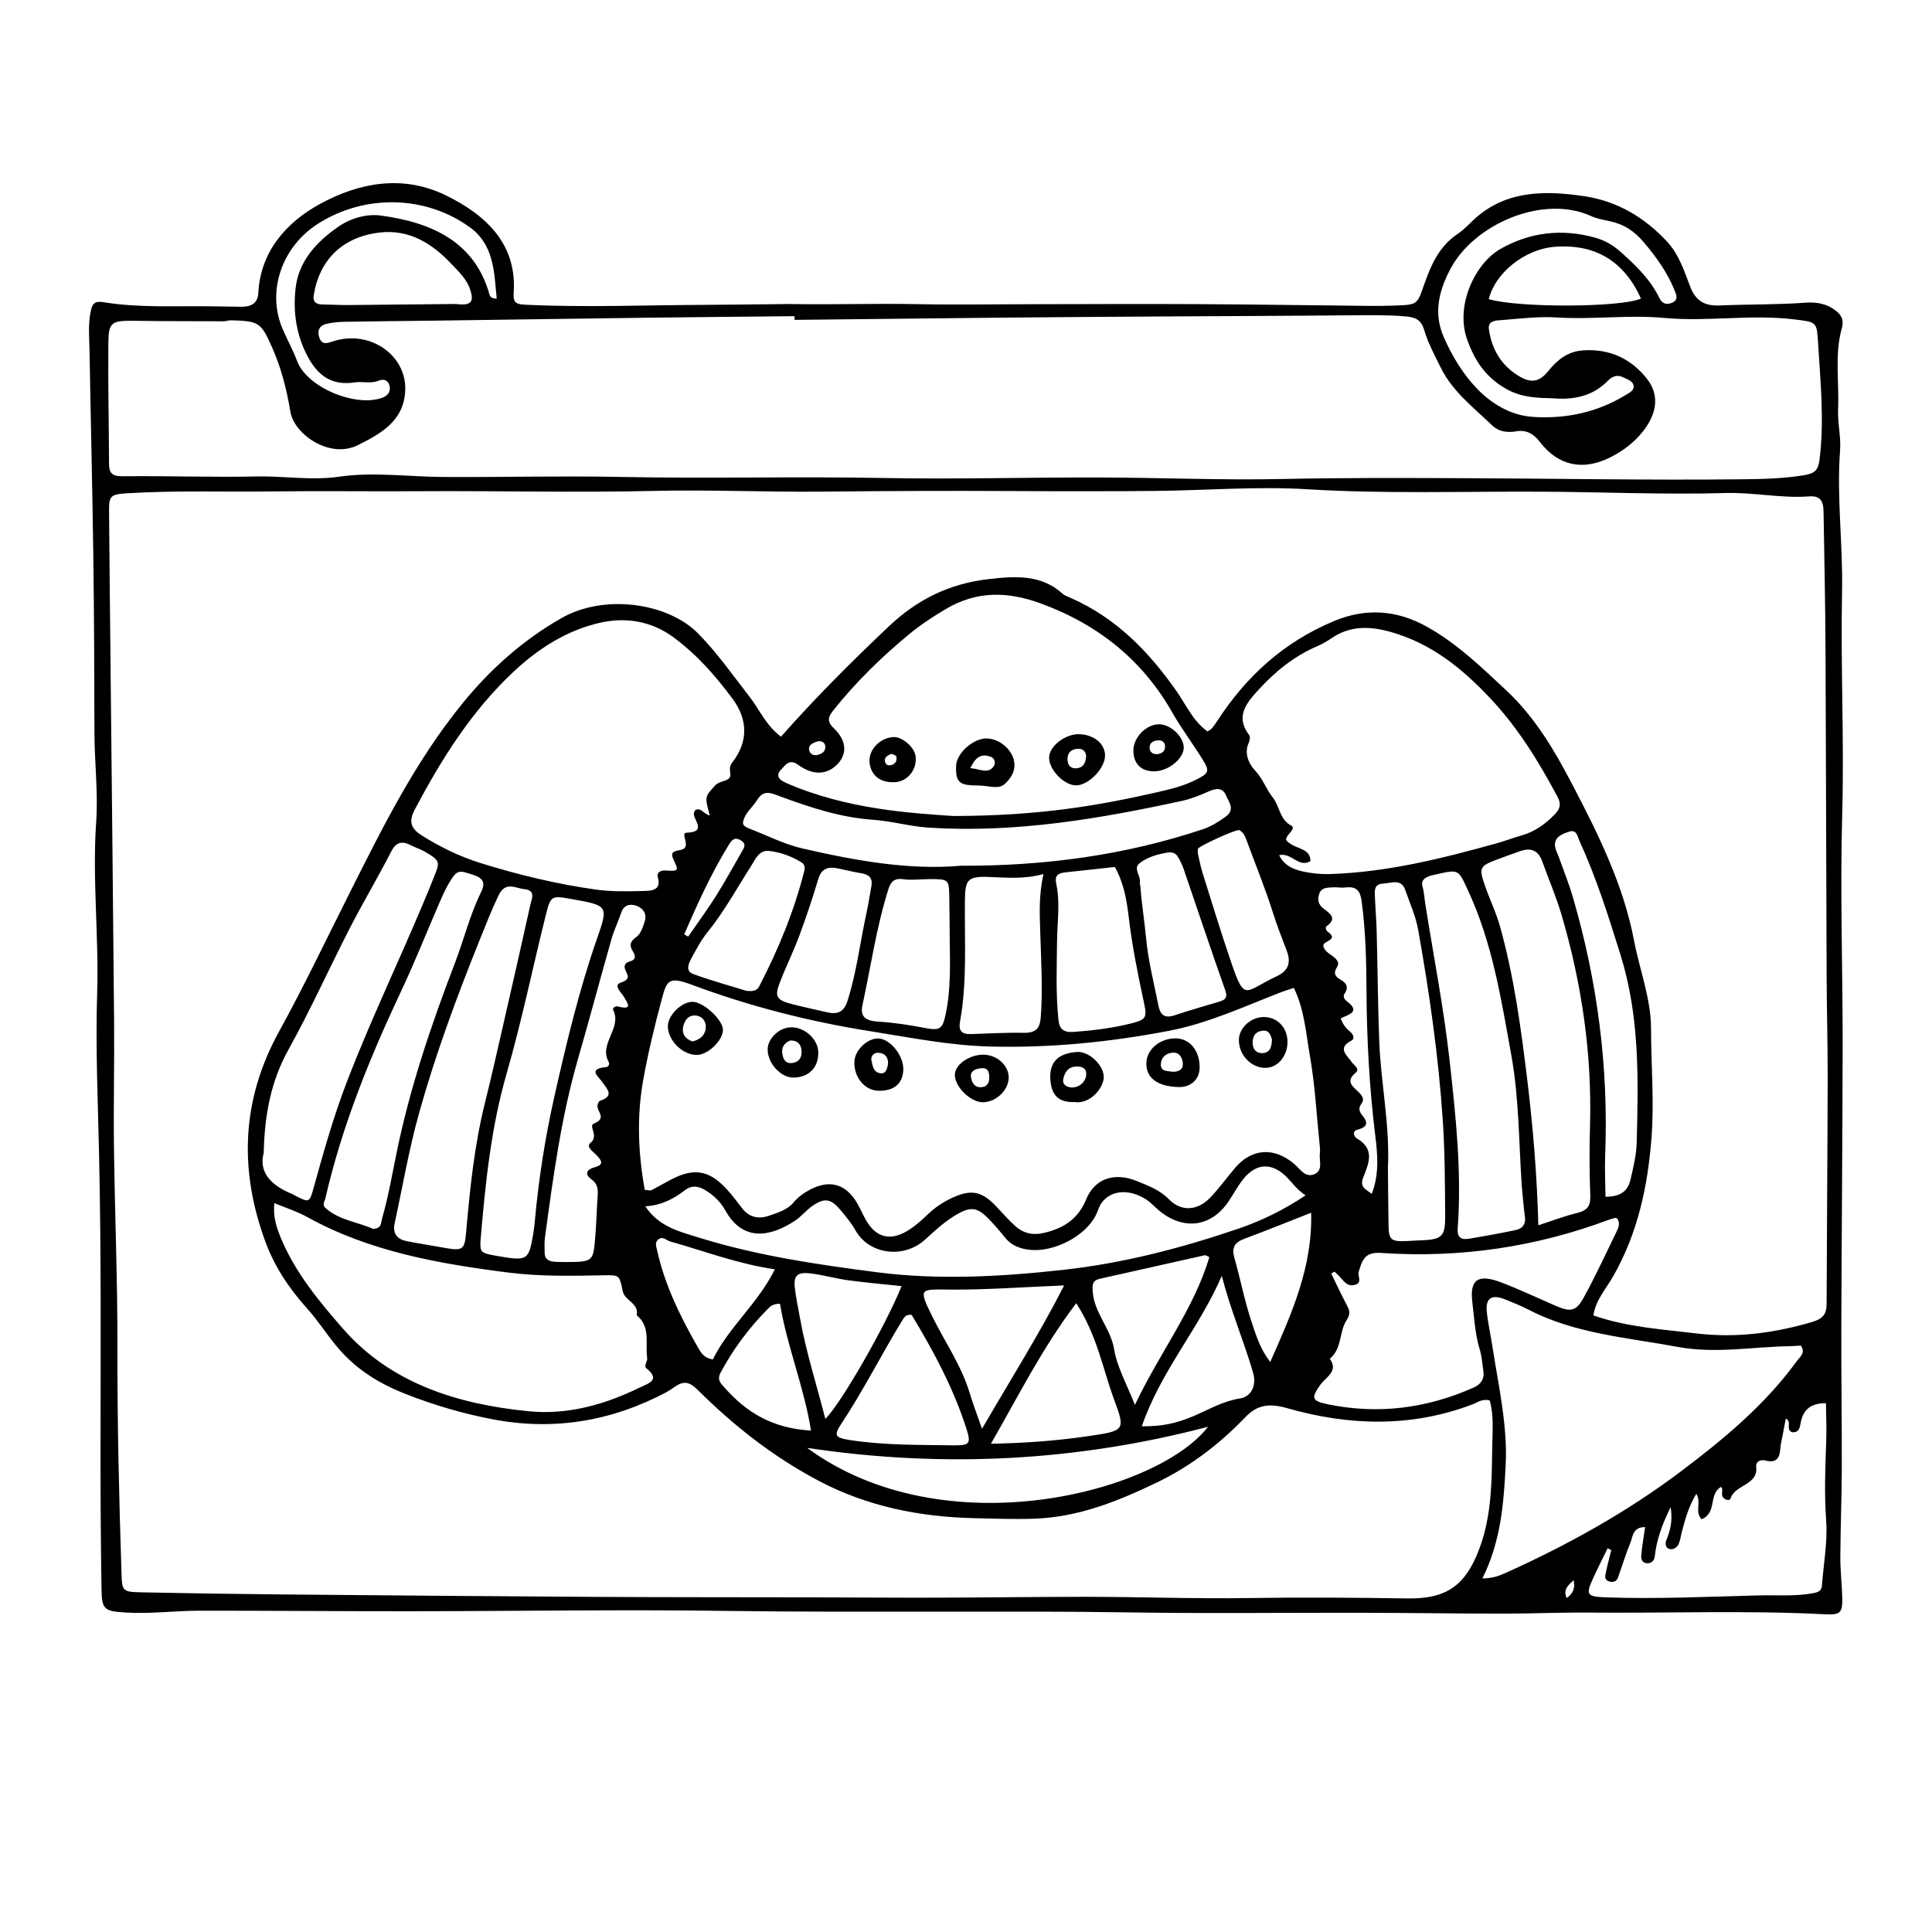 <?xml version="1.0" encoding="UTF-8"?>
<!-- The Best Svg Icon site in the world: iconSvg.co, Visit us! https://iconsvg.co -->
<svg fill="#000000" width="800px" height="800px" version="1.1" viewBox="144 144 512 512" xmlns="http://www.w3.org/2000/svg">
 <g>
  <path d="m353.44 224.57c11.219 0.203 22.43-0.195 33.656 0.035 10.332 0.215 20.68 0.02 31.02 0.012 14.348-0.016 28.695-0.098 43.039-0.02 15.199 0.082 30.395 0.316 45.594 0.465 2.328 0.023 4.656-0.012 6.977-0.09 6.156-0.207 5.828-0.316 7.793-5.856 1.754-4.941 3.875-9.859 8.82-13.16 1.848-1.234 3.301-2.969 4.988-4.422 8.297-7.144 18.43-7.043 28.57-5.531 8.793 1.309 15.973 5.707 21.781 11.906 3.254 3.473 4.625 7.844 6.223 12 1.438 3.727 3.668 5.219 7.871 5.039 7.582-0.328 15.195-0.176 22.746-0.734 3.004-0.223 5.527 0.352 7.613 1.84 1.414 1.008 2.715 2.324 1.98 4.922-1.969 6.988-0.68 14.254-0.996 21.402-0.16 3.664 0.797 7.375 0.523 11.023-0.938 12.43 0.781 24.812 0.527 37.207-0.406 19.75 0.594 39.488 0.039 59.246-0.574 20.391 0.141 40.809 0.117 61.211-0.031 25.004-0.273 50.004-0.352 75.008-0.035 12.426 0.16 24.848 0.125 37.273-0.02 7.75-0.348 15.492-0.387 23.242-0.02 3.477 0.398 6.957 0.5 10.438 0.125 4.41-0.312 4.992-4.746 4.766-20.723-1.055-41.457-0.246-62.184-0.441-7.617-0.07-15.242 0.281-22.859 0.277-12.383-0.004-24.773-0.195-37.156-0.223-20.535-0.047-41.074 0.227-61.605-0.098-17.34-0.273-34.676-0.211-52.02-0.203-18.207 0.012-36.414 0.066-54.629-0.191-28.129-0.398-56.277 0.059-84.414 0.082-18.594 0.016-37.195-0.156-55.793-0.141-6.539 0.004-13.055 0.902-19.625 0.48-5.391-0.348-6.191-0.805-6.266-5.801-0.188-11.848-0.277-23.703-0.273-35.555 0.016-26.789 0.211-53.574-0.387-80.363-0.316-14.133-0.953-28.305-0.5-42.391 0.484-15.145-1.32-30.215-0.258-45.383 0.543-7.809-0.453-15.84-0.465-23.785-0.02-15.703-0.086-31.406-0.301-47.109-0.242-17.836-0.691-35.668-0.988-53.504-0.059-3.68-0.457-7.359 0.324-11.039 0.383-1.793 0.961-2.715 3.301-2.328 9.387 1.543 18.902 0.973 28.371 1.098 2.742 0.035 5.488 0.098 8.227 0.117 2.481 0.02 4.352-0.77 4.504-3.707 0.551-10.676 7.141-18.531 16.41-23.574 10.223-5.566 21.824-7.828 33.273-2.242 11.164 5.445 18.859 13.297 17.984 25.824-0.203 2.891 0.828 3.059 3.438 3.18 15.664 0.73 31.328 0.086 46.984 0.023 7.644-0.035 15.262-0.152 22.883-0.227zm212.84 268.04c8.918 3.094 18.262 3.684 27.418 4.777 10.305 1.234 20.547-0.09 30.562-3.059 3.18-0.941 3.809-2.398 3.812-4.961 0.066-19.781 0.242-39.562 0.281-59.344 0.02-9.32-0.246-18.641-0.281-27.965-0.121-28.742-0.152-57.48-0.293-86.215-0.059-11.836-0.312-23.668-0.504-35.504-0.039-2.383-0.012-5.078-3.785-4.793-7.441 0.562-14.75-1.102-22.133-0.891-16.289 0.469-32.566-0.273-48.848-0.352-20.711-0.102-41.438 0.613-62.164-0.648-13.238-0.805-26.586 0.301-39.883 0.441-12.879 0.137-25.762 0.109-38.629 0.035-16.68-0.09-33.379-0.016-50.039 0.156-14.801 0.152-29.582-0.543-44.395-0.191-20.73 0.492-41.488-0.055-62.23 0.086-12.863 0.09-25.723-0.117-38.598 0.051-12.898 0.168-25.805-0.297-38.699 0.48-4.644 0.281-5.004 0.648-4.969 4.902 0.109 13.996 0.266 27.988 0.406 41.984 0.32 31.078 0.668 62.168 0.93 93.258 0.09 11.043-0.18 22.094-0.039 33.137 0.227 17.68 0.961 35.352 0.922 53.031-0.043 20.027 0.43 40.031 1.082 60.039 0.152 4.676 0.289 4.816 5.523 4.926 12.238 0.258 24.477 0.438 36.719 0.551 27.461 0.25 54.926 0.484 82.387 0.645 19.035 0.109 38.062 0.086 57.098 0.125 11.633 0.023 23.266 0.117 34.898 0.086 12.906-0.031 25.816-0.223 38.719-0.223 14.551 0 29.094 0.555 43.66 0.324 13.957-0.223 27.922-0.105 41.875 0.102 9.375 0.141 14.379-2.801 17.98-10.785 4.246-9.422 4.258-19.348 4.394-29.23 0.055-4.16 0.484-8.434-0.672-12.461-2-0.504-3.199 0.535-4.504 1.031-16.234 6.188-32.734 5.719-49.09 1.047-4.836-1.379-7.969-0.957-11.168 2.379-6.766 7.043-14.473 13.004-23.633 17.391-10.223 4.898-20.641 9.109-32.359 9.5-5.266 0.176-10.543-0.012-15.816-0.137-14.566-0.344-28.355-3.113-41.188-9.871-12.238-6.449-22.707-14.762-32.172-24.172-2.383-2.367-3.906-2.277-6.223-0.645-0.672 0.473-1.355 0.945-2.086 1.336-14.305 7.566-29.527 10.242-45.781 7.184-8.07-1.523-15.82-3.809-23.441-6.82-7.426-2.938-13.445-6.84-18.309-12.809-2.656-3.254-4.906-6.766-7.723-9.891-4.75-5.269-8.555-11.055-10.934-17.504-6.996-19.004-6.43-37.57 3.617-55.809 6.578-11.941 12.414-24.227 18.531-36.387 8.785-17.457 17.418-35.004 30.043-50.523 7.266-8.922 15.801-16.645 26.215-22.602 11.461-6.555 28.219-4.012 36.129 3.945 5.188 5.219 9.191 11.055 13.609 16.695 2.769 3.531 4.488 7.809 8.469 10.766 9.164-10.359 18.711-19.895 28.574-29.227 7.481-7.074 15.922-11.305 26.398-12.523 7.031-0.816 13.945-1.289 19.602 3.82 0.586 0.523 1.43 0.82 2.191 1.152 12.258 5.406 20.766 14.355 27.988 24.617 2.59 3.68 4.375 7.957 8.277 10.781 0.539-0.379 0.941-0.555 1.184-0.848 0.516-0.613 0.973-1.27 1.406-1.941 7.531-11.613 17.398-20.832 31.043-26.512 8.52-3.547 16.672-2.766 24.238 1.391 8.141 4.469 14.727 10.871 21.34 17.051 7.629 7.125 12.82 16.016 17.426 24.828 6.914 13.215 13.582 26.656 16.391 41.387 1.484 7.812 4.5 15.395 4.516 23.449 0.016 9.707 0.871 19.406 0.102 29.121-1.004 12.66-3.582 24.922-10.078 36.352-1.93 3.406-4.758 6.488-5.293 10.48zm-211.71-263.84c-0.004-0.328-0.012-0.656-0.012-0.977-12.898 0.133-25.789 0.238-38.688 0.398-18.992 0.242-37.988 0.527-56.98 0.785-7.828 0.105-15.66 0.156-23.484 0.301-1.676 0.031-3.414 0.168-5.019 0.59-2.062 0.551-2.324 2.16-1.699 3.773 0.68 1.754 1.969 1.355 3.578 0.82 9.668-3.184 19.539 3.617 19.125 13.035-0.336 7.723-5.836 11.184-12.629 14.508-7.422 3.637-16.797-2.887-17.801-8.883-0.988-5.93-2.434-11.633-4.906-17.168-2.898-6.484-3.379-6.871-10.867-7.074-0.621-0.016-1.25 0.262-1.867 0.262-7.793-0.02-15.594-0.012-23.387-0.121-6.363-0.09-7.16 0.262-7.215 5.809-0.109 10.688 0.137 21.371 0.18 32.059 0.012 2.332 0.629 3.359 3.648 3.324 11.812-0.137 23.645 0.312 35.453 0.055 7.297-0.16 14.488 1.133 21.891 0.059 9.133-1.32 18.477 0.031 27.699 0.082 15.594 0.086 31.191-0.332 46.789-0.016 23.207 0.473 46.43-0.16 69.652 0.281 19.02 0.367 38.059-0.18 57.086-0.137 16.262 0.035 32.531 0.754 48.777 0.402 15.438-0.336 30.867-0.273 46.289-0.223 25.141 0.082 50.281 0.578 75.426 0.301 5.465-0.059 10.969-0.168 16.434-1.074 2.797-0.465 3.777-1.258 4.125-3.953 1.379-10.688 0.223-21.305-0.414-31.938-0.289-4.836-0.66-4.707-6.121-5.391-11.531-1.445-23.086 0.664-34.617-0.406-9.477-0.883-18.988 0.492-28.504-0.125-4.812-0.312-9.707 0.324-14.551 0.695-1.551 0.121-3.734 0.109-3.379 2.488 0.766 5.219 3.223 9.598 8.168 12.484 3.062 1.789 5.238 1.391 7.516-1.414 2.379-2.922 5.062-5.231 9.23-5.523 7.188-0.5 12.801 2.281 16.906 7.445 3.203 4.027 2.75 8.434 0.031 12.582-2.336 3.562-5.715 6.316-9.629 8.293-7.289 3.68-13.859 2.262-18.688-4.019-1.656-2.16-3.586-3.316-6.254-2.863-2.539 0.438-4.734 0.055-6.418-1.559-4.914-4.719-10.434-8.926-13.527-15.121-1.676-3.356-3.473-6.699-4.516-10.219-0.785-2.66-2.316-3.324-4.875-3.547-4.84-0.418-9.68-0.336-14.531-0.293-16.867 0.16-33.738 0.207-50.609 0.312-14.523 0.09-29.051 0.191-43.574 0.324-17.734 0.195-35.488 0.395-53.242 0.574zm132.31 177.04c-1.301 0.438-2.465 0.777-3.578 1.211-9.703 3.758-19.105 8.16-29.57 10.168-15.602 2.988-31.312 4.555-47.242 4.156-10.812-0.266-21.305-2.387-31.91-4.07-16.254-2.578-31.996-6.621-47.203-12.289-6.273-2.336-6.656-1.18-8.047 3.988-1.875 6.957-3.559 13.977-4.84 21.039-1.785 9.801-1.379 19.617 0.379 29.316 0.941 0.059 1.445 0.242 1.754 0.086 1.656-0.84 3.254-1.777 4.891-2.656 6.246-3.336 10.312-2.746 14.977 2.281 1.5 1.617 2.816 3.387 4.152 5.129 1.859 2.422 4.328 3.004 7.238 1.988 2.363-0.82 4.832-1.551 6.453-3.531 1.168-1.426 2.684-2.481 4.336-3.356 4.852-2.562 8.953-1.684 11.91 2.672 1.113 1.637 1.848 3.481 2.805 5.215 2.769 5.008 6.801 5.93 11.801 2.578 1.699-1.137 3.231-2.508 4.684-3.906 1.777-1.699 3.723-3.066 6.019-4.176 5.266-2.543 8.125-2.152 12.121 2.051 1.656 1.742 3.215 3.586 5.019 5.188 2.246 2 4.707 2.594 8.066 1.738 5.371-1.371 8.785-3.981 10.777-8.832 2.262-5.508 7.512-7.215 13.406-4.801 3.039 1.238 6.055 2.324 8.488 4.816 3.32 3.402 7.656 3.031 10.969-0.441 2.363-2.481 4.352-5.25 6.559-7.856 4.445-5.234 10.418-5.586 15.715-1.027 1.484 1.281 2.856 3.598 5.133 2.754 2.68-0.992 1.352-3.727 1.641-5.723 0.109-0.762 0-1.559-0.082-2.328-0.816-7.894-1.219-15.852-2.613-23.66-1.027-5.848-1.383-11.93-4.207-17.723zm-154.78-45.707c-1.461-5.234-1.145-5.004 1.281-7.809 1.23-1.426 3.125-1.098 3.918-2.152 0.781-1.027-0.594-2.379 0.754-4.09 4.227-5.367 4.219-11.289 0.09-16.859-4.492-6.055-9.438-11.734-15.77-16.375-5.758-4.219-12.445-5.269-19.027-3.856-8.977 1.934-16.652 6.914-23.027 12.848-11.375 10.59-19.336 23.402-26.398 36.719-1.676 3.164-1.047 5.027 1.797 6.832 4.871 3.09 10.152 5.648 15.664 7.367 9.949 3.098 20.156 5.57 30.578 7.023 3.945 0.551 8.02 0.488 12.027 0.383 2.371-0.059 5.492 0.07 4.309-3.82-0.277-0.918 0.648-1.719 2.016-1.629 3.391 0.23 3.594 0.125 2.387-2.422-0.891-1.879-1.043-2.578 1.598-3.004 3.246-0.52-0.18-4.465 1.602-4.566 3.238-0.18 3.629-1.02 2.508-3.387-0.414-0.875-0.91-1.758-0.082-2.676 1.609-0.652 2.055 1.086 3.777 1.473zm150.89 10.531c1.309 2.719 3.734 3.769 6.332 4.328 2.242 0.48 4.609 0.746 6.902 0.68 15.32-0.457 29.961-4.137 44.512-8.184 2.223-0.621 4.375-1.465 6.594-2.09 3.578-1.012 6.301-3.098 8.73-5.586 1.375-1.406 1.742-2.672 0.68-4.66-4.996-9.359-10.516-18.383-18.012-26.289-7.246-7.637-15.25-14.254-26.129-17.348-5.531-1.57-10.785-1.707-15.598 1.562-1.203 0.816-2.402 1.551-3.734 2.121-6.246 2.66-11.23 6.723-15.637 11.516-3.367 3.664-6.344 7.215-2.574 12.125 0.363 0.473 0.098 1.535-0.195 2.211-1.188 2.731 0.188 5.508 1.664 7.074 2.125 2.254 2.977 4.977 4.781 7.25 1.883 2.379 1.754 5.863 4.996 7.508 0.469 0.238 0.348 0.902-0.121 1.461-1.812 2.168-1.75 2.254-0.012 3.422 1.895 1.273 5.133 1.281 5.109 4.488-3.188 1.844-4.984-2.367-8.289-1.59zm-86.434-10.387c22.965-0.016 38.672-2.785 54.254-6.332 3.488-0.797 6.973-1.664 10.156-3.281 3.441-1.742 3.672-2.231 1.719-5.387-2.606-4.203-5.621-8.203-8.055-12.484-7.727-13.598-19.34-23.172-34.812-28.844-8.652-3.168-16.922-3.445-25.262 1.535-3.387 2.019-6.648 4.168-9.574 6.578-7.375 6.086-14.168 12.73-20.059 20.113-1.391 1.742-1.977 2.906 0.09 4.891 3.426 3.293 3.465 6.769 0.992 9.406-2.695 2.867-6.449 3.176-10.387 0.312-2.488-1.809-3.387-0.039-4.559 1.133-1.715 1.715-0.453 2.848 1.234 3.586 16.176 7.098 33.629 8.039 44.262 8.773zm140.29 202.05c2.891 0 4.75-0.812 6.594-1.648 16.344-7.402 31.801-16.008 45.957-26.668 11.504-8.66 22.379-17.734 30.691-29.16 0.891-1.23 2.481-2.242 1.164-4.227-0.953 0.055-1.988 0.145-3.027 0.168-9.859 0.152-19.578 2.039-29.617 0.18-13.418-2.484-27.188-3.477-39.438-9.82-2.012-1.043-4.144-1.895-6.266-2.754-3.566-1.449-5.25-0.398-4.887 3.246 0.309 3.078 1.012 6.121 1.484 9.191 1.621 10.516 4.07 21 3.508 31.66-0.516 9.961-1.246 20.004-6.164 29.832zm-320.14-99.461c-0.414 3.703 0.645 6.656 1.828 9.48 3.738 8.941 10.004 16.551 16.426 23.879 12.535 14.324 30.164 19.965 49.297 21.816 10.254 0.992 20.078-1.809 29.215-6.266 2.301-1.125 5.715-1.953 1.859-5.106-0.828-0.676 0.309-1.875 0.18-2.75-0.57-3.856 1.031-8.188-2.793-11.355 0.734-3.074-3.164-3.883-3.672-6.297-0.902-4.312-0.84-4.352-4.988-4.273-8.453 0.16-16.887 0.348-25.316-0.719-18.621-2.363-36.91-5.613-53.312-14.715-2.625-1.465-5.598-2.391-8.723-3.695zm280.95 18.156c-0.289 0.176-0.578 0.348-0.867 0.523 1.355 2.762 2.648 5.547 4.086 8.273 0.742 1.41 1.152 2.297-0.012 4.066-2.039 3.109-1.113 7.457-4.453 10.238 2.422 3.301-1.074 4.856-2.535 6.934-2.383 3.391-2.367 4.211 1.93 5.109 13.453 2.801 26.398 1.078 38.777-4.438 1.891-0.84 2.828-2.297 2.535-4.281-0.289-1.918-0.383-3.891-0.957-5.734-1.273-4.133-1.465-8.398-1.98-12.605-0.742-6.051 1.57-7.547 7.68-5.215 4.848 1.848 9.527 4.074 14.277 6.137 4.121 1.789 5.535 1.57 7.617-2.223 3.031-5.535 5.688-11.25 8.43-16.918 0.574-1.195 1.301-2.484 0.48-3.828-0.207-0.125-0.387-0.324-0.508-0.297-0.609 0.141-1.219 0.309-1.805 0.523-19.297 7.203-39.309 10.191-60.098 8.801-3.891-0.262-5.039 0.871-6.191 5.031-0.324 1.168 1.117 2.934-1.109 3.445-2.031 0.469-2.91-1.152-4-2.297-0.418-0.434-0.867-0.832-1.297-1.246zm-182.64-17.301c3.637 5.512 9.332 6.769 14.488 8.375 15.23 4.719 31.121 7.062 46.945 9.098 16.355 2.102 32.895 1.176 49.328-0.641 16.027-1.77 31.426-5.805 46.477-10.934 6.039-2.062 11.848-4.902 17.75-8.801-2.344-1.535-3.516-3.34-5.027-4.867-3.891-3.93-8.125-3.715-11.531 0.594-1.48 1.875-2.586 3.996-3.93 5.965-4.414 6.465-11.367 7.602-17.688 2.867-1.465-1.098-2.641-2.555-4.18-3.531-4.492-2.852-9.32-2.41-11.734 0.996-0.68 0.961-0.973 2.152-1.496 3.211-2.731 5.535-11.094 9.914-17.562 9.191-2.606-0.293-4.848-1.18-6.484-3.211-1.508-1.867-3.074-3.715-4.797-5.414-2.656-2.625-4.422-2.777-7.789-0.883-3.273 1.844-5.918 4.348-8.641 6.812-5.715 5.176-14.844 3.926-18.43-2.453-1.074-1.914-2.457-3.559-3.856-5.25-2.562-3.113-4.262-3.531-7.57-1.23-1.672 1.164-2.949 2.828-4.648 3.949-6.422 4.223-13.73 5.648-18.395-2.711-1.289-2.309-3.098-4.098-5.481-5.5-1.855-1.094-3.57-1.199-5.234 0.082-2.902 2.215-6.031 3.984-10.516 4.285zm255.98 91.133c-0.316-0.176-0.637-0.359-0.953-0.535-1.352 2.785-2.762 5.547-4.031 8.359-1.793 3.969-1.395 4.484 3.488 4.664 13.508 0.492 26.992-0.168 40.492-0.508 4.82-0.121 9.633 0.297 14.453-0.578 1.547-0.281 2.277-0.68 2.379-2.012 0.441-5.785 1.543-11.609 1.125-17.336-0.508-7.004-0.238-13.941 0.02-20.906 0.125-3.41-0.039-6.828-0.074-10.113-4.211-0.012-5.996 1.859-6.664 5.027-0.246 1.168-0.293 2.852-2.348 2.664-1.777-0.805 0.117-2.777-1.641-3.613-0.258 1.375-0.5 2.684-0.742 4-0.242 1.328-0.605 2.648-0.699 3.984-0.16 2.281-0.883 3.891-3.844 3.148-1.715-0.43-2.699 0.488-2.551 1.672 0.621 4.805-5.688 4.731-6.777 8.332-0.215 0.707-1.41 0.516-2.012-0.266-0.684-0.883 0.258-2.195-0.57-2.742-3.359 1.996-0.918 6.836-5.125 8.559-1.875-2.066 0.047-4.559-1.391-6.742-2.047 3.387-2.941 6.762-3.844 10.133-0.301 1.125-0.383 2.336-0.926 3.344-0.441 0.82-1.508 1.547-2.606 1.039-0.781-0.363-0.887-1.375-0.605-2.102 0.977-2.481 1.805-4.953 1.199-8.883-2.453 4.902-3.754 8.852-4.223 13.07-0.105 0.953-0.77 1.883-2.066 1.793-1.406-0.102-1.586-1.254-1.508-2.156 0.227-2.465 0.66-4.906 1.023-7.426-3.305 0.004-3.215 2.422-3.883 4.066-1.254 3.078-2.211 6.258-3.34 9.375-0.293 0.801-0.984 1.203-1.961 1.055-1.02-0.16-1.523-0.91-1.379-1.656 0.414-2.25 1.039-4.473 1.582-6.711zm-19.32-86.109c3.633-1.176 6.918-2.449 10.332-3.281 2.82-0.684 3.527-2.031 3.43-4.59-0.23-6.195-0.238-12.402-0.066-18.605 0.523-18.93-2.168-37.504-7.523-55.715-1.414-4.812-3.449-9.539-5.168-14.312-0.941-2.621-2.828-3.742-5.84-2.644-2.156 0.781-4.328 1.523-6.465 2.348-4.066 1.57-4.414 2.082-3.078 6.133 1.281 3.883 3.16 7.621 4.246 11.547 3.656 13.148 5.5 26.602 7.133 40.059 1.574 12.844 2.644 25.746 3 39.062zm-337.79-19.137c-1.352 4.914 1.777 8.52 7.445 10.797 0.383 0.156 0.73 0.395 1.098 0.586 3.387 1.734 3.606 1.699 4.57-1.758 2.66-9.574 5.316-19.094 8.918-28.477 7.023-18.293 15.75-35.953 23.027-54.133 1.691-4.227 1.828-4.449-2.469-6.949-1.062-0.613-2.293-0.977-3.387-1.551-2.484-1.305-4.074-1.043-5.43 1.605-3.5 6.832-7.457 13.469-10.965 20.297-5.488 10.688-10.398 21.629-16.234 32.148-4.66 8.395-6.328 17.168-6.574 27.434zm333.41 8.844c-0.805-11.602-0.695-23.246-2.781-34.777-2.695-14.895-5.004-29.824-11.562-43.855-2.516-5.379-2.297-5.465-8.52-4.031-0.613 0.141-1.254 0.242-1.82 0.484-1.211 0.52-2.07 1.164-1.637 2.68 0.43 1.492 0.492 3.066 0.734 4.606 2.188 13.789 4.883 27.527 6.43 41.379 1.656 14.836 3.258 29.734 2.16 44.707-0.152 2.082 0.734 3.019 2.871 2.676 4.156-0.664 8.297-1.441 12.418-2.293 1.879-0.387 2.785-1.551 2.535-3.449-0.359-2.703-0.562-5.422-0.828-8.125zm-298.8 10.203c-0.324 2.371 0.805 3.797 3.266 4.289 3.094 0.609 6.223 1.094 9.324 1.652 5.559 1.008 6.019 0.832 6.445-4.027 1.012-11.582 2.195-23.137 5.039-34.496 1.75-6.984 3.305-14 4.914-21.008 2.387-10.43 4.769-20.863 7.078-31.309 0.348-1.562 1.484-3.785-1.578-4.086-2.344-0.23-5.012-2.176-6.84 1.605-1.891 3.906-3.41 7.875-5.023 11.863-6.086 15.094-11.719 30.328-16.07 45.906-2.723 9.742-4.406 19.727-6.555 29.609zm22.828 4.336c-0.074 2.988 0.051 3.133 4.66 3.918 7.805 1.336 8.121 1.137 9.324-5.848 0.195-1.148 0.324-2.312 0.43-3.477 1.004-11.035 2.719-22.027 5.148-32.828 3.195-14.219 6.59-28.445 11.445-42.324 2.934-8.379 2.711-8.445-6.82-10.137-5.391-0.957-5.559-0.992-6.879 4.293-3.496 13.984-6.379 28.113-10.379 41.977-4.086 14.184-5.594 28.602-6.93 44.426zm240.49-19.473c0.051 5.031 0.082 10.07 0.16 15.105 0.066 4.082 0.625 4.519 5.215 4.281 0.84-0.047 1.688-0.105 2.527-0.133 6.516-0.203 7.301-0.785 7.266-6.742-0.055-8.324-0.07-16.656-0.621-24.957-1.125-16.992-3.543-33.867-6.535-50.656-0.641-3.586-2.215-7.039-3.422-10.539-1.055-3.059-3.707-1.809-5.859-1.688-2.473 0.141-2.242 1.918-2.18 3.461 0.125 3.094 0.395 6.188 0.469 9.285 0.246 9.68 0.316 19.363 0.68 29.035 0.434 11.203 2.852 22.289 2.301 33.547zm-113.21-80.055c22.637 0.082 43.742-2.871 64.156-9.668 2.223-0.742 4.062-1.926 5.926-3.238 2.766-1.949 1.031-3.809 0.262-5.656-0.91-2.18-2.586-2.039-4.637-1.133-2.273 1.008-4.641 1.977-7.078 2.504-22.031 4.781-44.176 8.543-67.016 7.098-5.113-0.324-9.934-1.758-14.977-2.106-8.535-0.59-16.484-3.254-24.305-6.109-2.644-0.969-4.504-1.98-6.266 0.855-1.246 2-3.391 3.559-3.762 5.969-0.117 0.75 0.727 1.281 1.578 1.598 4.676 1.773 9.18 4.144 14.031 5.269 14.098 3.262 28.371 5.82 42.086 4.617zm-155.71 96.246c2.289-0.145 2.031-1.582 2.328-2.621 1.668-5.812 2.691-11.742 3.898-17.645 3.523-17.191 9.16-33.848 15.492-50.34 2.383-6.207 3.918-12.68 6.914-18.715 0.977-1.977 0.906-3.508-1.977-4.465-4.012-1.328-4.344-1.496-6.469 1.988-1.027 1.688-1.812 3.5-2.602 5.301-3.367 7.75-6.465 15.602-10.07 23.254-8.41 17.828-15.77 35.961-20.152 55.027-0.215 0.938-0.953 1.797-0.012 2.656 3.629 3.285 8.691 3.746 12.648 5.559zm115.01 58.027c36.23 26.648 92.746 11.895 106.24-5.598-34.992 9.199-70.348 10.98-106.24 5.598zm81.539-153.95c-4.332 0.473-8.727 0.973-13.125 1.426-2.086 0.215-2.848 0.938-2.394 3.062 1.066 4.992 0.262 10.047 0.207 15.086-0.082 6.949-0.352 13.922 0.359 20.879 0.262 2.562 1.406 3.441 3.984 3.258 5.047-0.352 10.066-0.961 14.957-2.168 4.168-1.023 4.602-1.516 3.805-5.234-1.633-7.609-3.195-15.23-4.102-22.938-0.539-4.586-1.289-9.074-3.691-13.371zm-145.59 104.7c7.176-0.035 7.32-0.098 7.848-6.039 0.344-3.871 0.418-7.758 0.691-11.637 0.117-1.629-0.035-3.062-1.566-4.176-2.055-1.492-1.352-2.695 0.766-3.269 2.289-0.621 2.019-1.5 0.82-2.875-0.953-1.094-3.305-2.488-1.918-3.586 2.328-1.844-0.672-4.492 0.891-5.117 3.426-1.375 0.992-3.008 0.941-4.57-0.016-0.5 0.328-1.344 0.719-1.477 3.844-1.27 1.859-3.094 0.641-4.863-1.117-1.621-4.055-3.586 0.957-4.051 0.695-0.066 0.941-0.891 0.664-1.379-2.711-4.812 3.629-8.984 1.18-13.793-0.215-0.43 0.543-1.094 1.238-0.91 4.019 1.059 2.66-0.746 1.652-2.492-0.711-1.234-2.941-3.113-0.875-3.809 2.812-0.945 1.762-2.016 1.215-3.379-0.465-1.148-0.055-1.898 1.152-2.231 1.859-0.516 1.516-1.598 0.848-2.68-0.988-1.605-0.785-2.609 0.969-3.859 1.168-0.832 1.684-2.609 2.168-4.055 0.629-1.883-0.297-3.488-2.195-4.172-1.699-0.609-3.309-0.223-3.984 1.738-0.828 2.398-1.945 4.715-2.637 7.141-2.992 10.5-5.777 21.043-8.816 31.535-4.527 15.617-6.637 31.598-8.812 47.574-0.18 1.34-0.07 2.719-0.066 4.082 0.004 1.41 0.938 2.106 2.344 2.246 1.258 0.113 2.531 0.082 3.168 0.102zm126.69-102.84c-5.117 1.43-9.766 0.961-14.402 0.789-5.672-0.211-6.352 0.699-6.422 5.945-0.152 10.82 0.645 21.684-1.309 32.445-0.414 2.258 0.352 3.324 2.902 3.246 4.656-0.145 9.309-0.422 13.961-0.332 3.344 0.066 4.332-1.273 4.543-4.137 0.543-7.387 0.102-14.75-0.125-22.129-0.16-5.004-0.461-10.008 0.852-15.828zm148.93 85.547c4.074-0.066 5.93-1.484 6.66-4.672 0.742-3.231 1.527-6.449 1.613-9.738 0.43-16.676 0.828-33.273-4.277-49.652-3.195-10.254-6.402-20.445-10.902-30.27-0.508-1.113-0.676-3.109-2.769-2.422-1.934 0.629-4.117 1.527-3.656 4.086 0.168 0.934 0.672 1.812 0.992 2.727 1.246 3.508 2.656 6.969 3.691 10.523 6.551 22.43 9.488 45.258 8.559 68.492-0.137 3.613 0.055 7.242 0.09 10.926zm-13.762-211.6c-4.289-0.125-8.395-0.145-12.551-2.5-5.75-3.25-8.602-8.004-10.43-13.332-3.043-8.867 2.191-19.965 8.949-23.785 7.789-4.402 16.152-5.414 24.984-2.984 2.68 0.734 4.769 1.969 6.832 3.805 4.098 3.652 7.941 7.375 10.262 12.223 0.797 1.664 2.137 1.863 3.594 1.129 1.395-0.707 0.953-1.875 0.48-3.059-1.898-4.762-4.82-8.867-8.227-12.879-2.535-2.984-5.301-4.812-9.164-5.598-1.637-0.332-3.332-0.664-4.816-1.34-12.699-5.758-30.984 2.102-37.293 14.113-3.055 5.82-4.445 11.695-1.758 17.879 2.188 5.039 5.125 9.91 8.938 13.852 3.672 3.793 8.73 6.992 14.66 7.391 8.816 0.594 17.16-1.211 24.625-5.785 1.012-0.621 2.41-1.223 2.109-2.586-0.277-1.246-1.723-1.594-2.828-2.144-1.648-0.828-2.996-0.047-3.965 0.941-3.891 3.981-8.797 5.117-14.402 4.66zm-160.02 143.47c-0.039-3.883-0.039-7.769-0.125-11.652-0.098-4.316-0.227-4.414-5.199-4.41-2.328 0.004-4.707 0.352-6.973 0.031-2.59-0.367-3.394 0.855-3.969 2.672-3.184 10.07-4.629 20.465-6.867 30.711-0.695 3.176 1.027 4.168 4.106 4.348 4.223 0.25 8.383 0.91 12.539 1.703 3.996 0.762 4.594 0.152 5.406-3.664 1.387-6.531 1.168-13.137 1.082-19.738zm-10.094 99.426c-1.465-0.172-1.918 0.559-2.324 1.211-5.617 9.105-10.344 18.652-16.289 27.598-2.109 3.18-1.715 3.742 2.316 4.367 9.008 1.395 18.117 1.254 27.199 1.391 4.469 0.066 4.891-0.383 3.629-4.359-3.418-10.734-8.762-20.68-14.531-30.207zm18.652 30.184c7.691-13.27 15.227-25.176 21.766-37.992-10.434 0.422-20.121 1.148-29.805 1.109-8.402-0.039-9.043-0.707-5.012 7.375 3.332 6.688 7.672 12.938 9.809 20.121 0.797 2.719 1.84 5.367 3.242 9.387zm24.965-33.281c-9.047 11.934-15.234 24.441-22.609 37.242 9.598-0.168 17.98-0.855 26.285-2.082 9.113-1.344 9.352-1.566 6.481-9.289-3.098-8.312-4.547-17.184-10.156-25.871zm16.992-110.48c0.352 4.637 1.094 9.23 1.535 13.859 0.562 5.945 2.082 11.82 3.246 17.715 0.422 2.152 1.355 3.602 4.289 2.609 3.961-1.34 8.012-2.457 12.02-3.672 1.758-0.535 1.984-1.336 1.375-3.062-3.777-10.66-7.336-21.391-11.004-32.086-0.379-1.098-0.918-2.168-1.508-3.184-0.543-0.938-1.523-1.32-2.672-1.133-2.731 0.438-5.43 1.215-7.5 2.848-1.754 1.387 0.348 3.266 0.098 4.953-0.059 0.367 0.074 0.766 0.121 1.152zm-104.43 27.695c2.156 0.25 2.918-0.215 3.438-1.223 5.109-9.828 9.266-19.973 11.945-30.59 0.195-0.77 0.117-1.652-0.625-2.133-2.629-1.691-5.684-2.777-8.75-3.129-2.637-0.301-3.629 2.293-4.777 4.082-3.758 5.844-7.043 11.934-11.48 17.422-1.75 2.16-3.047 4.648-4.359 7.074-0.742 1.367-1.527 3.305 0.559 4.055 4.898 1.777 9.961 3.172 14.051 4.441zm33.203-28.027c0.25-1.98-0.797-2.832-2.805-3.148-2.07-0.328-4.106-0.852-6.16-1.273-2.68-0.555-4.363 0.152-5.16 2.82-1.5 5.023-3.16 10.012-4.992 14.938-1.562 4.203-3.566 8.266-5.188 12.453-1.477 3.812-0.906 4.699 3.316 5.777 3.027 0.777 6.09 1.43 9.141 2.137 2.941 0.68 4.551-0.117 5.477-3.039 2.43-7.633 3.324-15.512 5.019-23.262 0.527-2.449 0.902-4.934 1.352-7.402zm-110.14-153.99c4.09 0.539 4.898-0.578 3.691-4.035-0.938-2.684-3.102-4.68-4.922-6.602-4.898-5.176-10.934-9.246-19.016-8.297-9.758 1.148-15.91 7.16-17.438 16.547-0.289 1.785 0.48 2.488 2.332 2.516 2.312 0.031 4.625 0.168 6.938 0.152 9.477-0.074 18.945-0.188 28.414-0.281zm118.09 260.27c-5.008-0.539-9.609-0.926-14.168-1.551-3.34-0.457-6.602-1.406-9.941-1.809-3.57-0.434-4.57 0.578-4.168 3.93 0.324 2.691 0.898 5.352 1.375 8.027 1.598 8.906 4.394 17.543 6.691 26.586 4.016-3.781 16.066-24.828 20.211-35.184zm81.562-7.688c-0.516-0.207-0.938-0.555-1.25-0.484-9.211 2.047-18.402 4.16-27.617 6.195-2.246 0.492-2.144 1.672-2.031 3.457 0.352 5.551 4.742 9.758 5.633 15.109 0.816 4.898 3.301 9.246 5.543 14.895 6.594-13.922 15.676-25.461 19.723-39.172zm-3.023-106.88c0.363 1.527 0.66 3.246 1.18 4.914 2.504 7.977 4.926 15.973 7.644 23.887 3.664 10.688 3.488 7.668 12.09 3.633 3.215-1.508 3.758-3.773 2.609-6.777-1.25-3.269-2.535-6.523-3.586-9.871-2.102-6.664-4.781-13.176-7.195-19.758-0.348-0.953-0.84-1.805-1.797-2.293-0.672-0.344-10.77 4.258-10.938 4.938-0.098 0.359-0.012 0.766-0.008 1.328zm-14.875 151.72c5.266 0.055 9.113-0.742 13.789-2.734 3.984-1.703 7.664-3.918 12.188-4.637 3.211-0.504 4.453-3.633 3.516-6.84-2.5-8.531-6.035-16.777-8.297-25.668-5.883 13.73-16.203 25.309-21.195 39.879zm-97.238-41.598c-9.98-1.473-18.711-4.852-27.73-7.379-1.113-0.312-2.09-1.629-3.324-0.383-0.805 0.812-0.352 1.82-0.145 2.762 1.977 8.992 5.996 17.277 10.602 25.332 0.812 1.414 1.586 3.18 4.172 3.535 4.09-8.43 11.93-14.781 16.426-23.867zm-73.715-257.24c-0.281-2.719-0.414-5.231-0.828-7.699-0.719-4.281-2.309-8.281-6.117-11.082-11.734-8.625-27.977-9.008-40.426-1.066-9.582 6.109-13.598 17.836-9.43 27.727 1.219 2.898 2.793 5.672 3.879 8.605 2.367 6.387 13.059 11.254 20.168 10.344 1.031-0.133 2.121-0.359 3.008-0.828 1.188-0.625 1.684-1.77 1.32-3.008-0.406-1.387-1.496-1.812-2.926-1.234-2.055 0.836-4.227 0.117-6.262 0.434-6.387 0.996-9.949-2.121-12.469-6.836-3.059-5.727-3.926-11.828-3.215-18.133 0.797-7.113 5.445-12.188 11.266-16.246 3.148-2.195 7.375-3.531 11.348-2.996 13.809 1.855 24.895 7.195 28.727 20.801 0.137 0.484 0.262 1.172 1.957 1.219zm303.23-0.02c-4.992-11.148-13.586-14.461-22.898-13.715-8 0.645-15.758 6.992-17.426 13.863 7.723 2.34 35.137 2.234 40.324-0.148zm-71.336 237.25c2.082-5.414 1.512-10.676 0.906-15.617-1.551-12.73-2.238-25.469-2.301-38.27-0.039-7.894-0.223-15.801-1.289-23.664-0.344-2.539-1.18-4.019-4.281-3.633-1.031 0.133-2.109-0.09-3.164-0.035-1.449 0.074-3.144-0.035-3.734 1.578-0.559 1.531-0.434 2.934 1.176 4.137 1.57 1.18 3.637 2.543 0.754 4.543-0.453 0.312-0.25 1.125 0.281 1.508 3.102 2.231-1.379 2.43-1.18 3.715 0.332 2.102 3.188 2.5 3.883 4.394 0.168 0.449-0.16 1.137-0.453 1.621-0.805 1.352-0.121 2.277 1.027 2.906 1.785 0.984 2.277 2.121 1.164 3.828-0.5 0.77-0.047 1.465 0.66 1.996 3.699 2.797 0.387 3.496-1.676 4.484 0.5 1.414 1.238 2.527 2.398 3.465 0.797 0.641 1.527 1.859 0.414 2.449-3.777 2.004-1.23 3.773 0.035 5.598 0.641 0.922 2.332 1.91 1.125 2.898-2.832 2.316-0.746 3.656 0.797 5.18 0.926 0.918 1.633 1.891 0.719 3.062-0.934 1.195-0.523 2.16 0.289 3.148 1.516 1.84 1.379 3.012-1.344 3.723-1.43 0.371-0.992 1.812-0.152 2.301 5.019 2.918 3.008 6.883 1.656 10.445-0.918 2.398 0.492 2.934 2.289 4.238zm-16.059 5.016c-6.262 2.453-11.977 4.769-17.758 6.922-2.68 0.996-3.309 2.488-2.602 4.992 1.648 5.793 2.762 11.734 4.711 17.438 1.082 3.176 2.035 6.574 4.801 10.203 5.754-12.973 11.223-25.145 10.848-39.555zm-132.54 57.723c-1.898-11.734-6.402-22.465-8.223-33.605-1.93-0.02-2.66 0.785-3.336 1.473-4.977 5.059-9.113 10.617-12.398 16.758-1.059 1.977 0.082 2.902 1.082 4.039 5.629 6.367 12.5 10.766 22.875 11.336zm-33.613-131.5c0.352 0.203 0.707 0.398 1.059 0.598 2.453-3.562 5.031-7.062 7.336-10.711 2.422-3.84 4.574-7.824 6.848-11.742 0.594-1.027 1.355-2.031-0.141-2.992-1.91-1.23-2.684 0.156-3.391 1.305-4.641 7.551-8.215 15.531-11.711 23.543zm35.438-51.172c-1.09 0.414-2.504 0.754-2.348 2.207 0.109 1.023 1.012 1.707 2.254 1.414 1.328-0.312 2.266-1.09 2.019-2.481-0.152-0.863-0.898-1.215-1.926-1.141zm198.43 227.06c1.738-1.25 2.273-2.59 1.844-4.719-1.582 1.418-2.832 2.5-1.844 4.719z"/>
  <path d="m461.91 427.07c-0.082 3.047-2.383 5.106-5.602 5.012-5.707-0.168-8.73-2.516-8.496-6.606 0.203-3.473 3.633-6.293 7.68-6.301 3.82-0.012 6.539 3.336 6.418 7.894zm-7.062 0.961c1.805 0.012 2.816-0.812 2.59-2.465-0.191-1.395-0.918-2.762-2.734-2.59-1.859 0.176-3.059 1.391-3.074 3.133-0.012 1.969 1.852 1.68 3.219 1.922z"/>
  <path d="m428.8 436.06c-4.227 0.137-6.207-1.742-6.453-6.133-0.25-4.469 2.066-6.805 7.09-7.144 3.055-0.207 6.82 3.25 7.062 6.352 0.227 2.832-3.383 7.551-7.699 6.926zm-1.004-3.871c2.156 0.145 4-1.461 4.07-3.508 0.051-1.512-0.957-2.004-2.344-2.039-2.344-0.059-3.316 1.391-3.727 3.195-0.316 1.379 0.531 2.144 2 2.352z"/>
  <path d="m327.5 409.49c2.856-0.012 8.016 4.695 8.086 7.375 0.074 2.766-3.891 6.644-6.852 6.699-3.863 0.074-7.875-3.953-7.738-7.777 0.102-2.836 3.664-6.289 6.504-6.297zm0.035 10.508c1.742-0.465 3.184-1.359 3.473-3.336 0.258-1.754-0.684-3.231-2.387-3.5-2.273-0.363-3.332 1.438-3.613 3.16-0.25 1.492 0.387 2.965 2.527 3.676z"/>
  <path d="m376.81 433.06c-3.668-0.07-6.578-3.613-6.383-7.766 0.145-3.078 3.582-6.293 6.492-6.074 3.18 0.238 6.621 4.676 6.465 8.332-0.168 3.664-2.457 5.586-6.574 5.508zm2.527-7.066c0.109-1.762-0.762-2.957-2.715-3.004-1.09-0.023-1.914 1.008-1.688 1.961 0.328 1.375 0.449 3.269 2.43 3.481 1.512 0.156 1.73-1.301 1.973-2.438z"/>
  <path d="m404.39 423.5c3.691-0.102 6.984 2.816 6.926 6.137-0.055 3.258-3.285 6.367-6.727 6.473-3.324 0.102-7.668-4.144-7.535-7.371 0.109-2.602 3.656-5.137 7.336-5.238zm1.758 5.75c-0.035-1.258-0.395-2.328-2.086-2.168-1.543 0.145-3.012 0.73-2.742 2.402 0.203 1.25 0.832 2.734 2.672 2.637 1.836-0.105 2.242-1.398 2.156-2.871z"/>
  <path d="m485.19 419.79c0.16 3.828-2.363 7.055-5.621 7.199-3.812 0.168-7.215-3.254-7.254-7.301-0.031-3.098 2.891-5.965 6.266-6.152 3.621-0.195 6.453 2.484 6.609 6.254zm-4.098-0.297c-0.379-1.109-0.676-2.602-2.613-2.328-1.996 0.277-2.594 1.734-2.508 3.391 0.074 1.512 0.984 2.664 2.691 2.523 2.106-0.172 2.297-1.836 2.43-3.586z"/>
  <path d="m360.85 422.75c0.145 4.121-2.519 6.84-6.68 6.812-3.273-0.02-6.66-3.719-6.731-7.34-0.055-2.84 2.816-5.742 5.891-5.961 3.664-0.262 7.394 2.957 7.519 6.488zm-7.394-3.019c-1.484 0.609-2.402 1.691-2.141 3.465 0.211 1.438 0.797 2.742 2.644 2.504 2.004-0.258 2.629-1.75 2.445-3.394-0.164-1.383-0.805-2.574-2.949-2.574z"/>
  <path d="m403.42 352.17c-5.195-0.012-6.156-0.715-6.051-5.16 0.082-3.426 4.664-7.481 8.266-7.309 3.68 0.172 7.078 3.445 7.203 6.828 0.082 2.102-0.977 3.734-2.453 5.129-1.754 1.664-3.941 0.586-6.965 0.512zm-2.289-4.606c2.656 0.223 4.758 1.672 6.246-0.539 0.523-0.781 0.262-2.051-0.781-2.453-2.676-1.031-4.141 0.258-5.465 2.992z"/>
  <path d="m430.1 338.57c3.894 0.16 6.762 2.574 6.746 5.68-0.016 3.527-4.676 8.148-7.949 7.871-3.246-0.273-6.984-4.332-6.867-7.461 0.113-3.023 4.383-6.242 8.07-6.09zm1.742 5.809c-0.125-1.48-1.094-2.106-2.527-1.918-1.707 0.223-2.481 1.316-2.41 2.871 0.059 1.285 0.695 2.352 2.203 2.281 2.129-0.102 2.613-1.617 2.734-3.234z"/>
  <path d="m444.36 342.89c-0.004-3.492 3.445-6.988 6.852-6.949 3.008 0.035 6.438 3.258 6.492 6.106 0.059 2.961-4.031 6.312-7.758 6.363-3.512 0.047-5.582-1.996-5.586-5.519zm6.332 0.973c1.703-0.227 2.207-1.184 2.012-2.445-0.133-0.832-0.871-1.281-1.789-1.223-1.406 0.086-2.383 0.754-2.258 2.137 0.098 1.098 0.996 1.562 2.035 1.531z"/>
  <path d="m380.73 339.33c2.352-0.152 5.621 2.672 5.918 5.109 0.418 3.394-2.019 6.555-5.273 6.828-3.93 0.328-6.578-1.656-6.934-5.199-0.328-3.297 2.664-6.504 6.289-6.738zm-0.445 4.441c-1.176 0.434-1.988 0.957-1.75 2.082 0.191 0.898 0.945 1.137 1.805 0.855 1.117-0.371 1.414-1.301 1.199-2.227-0.074-0.328-0.879-0.516-1.254-0.711z"/>
 </g>
</svg>